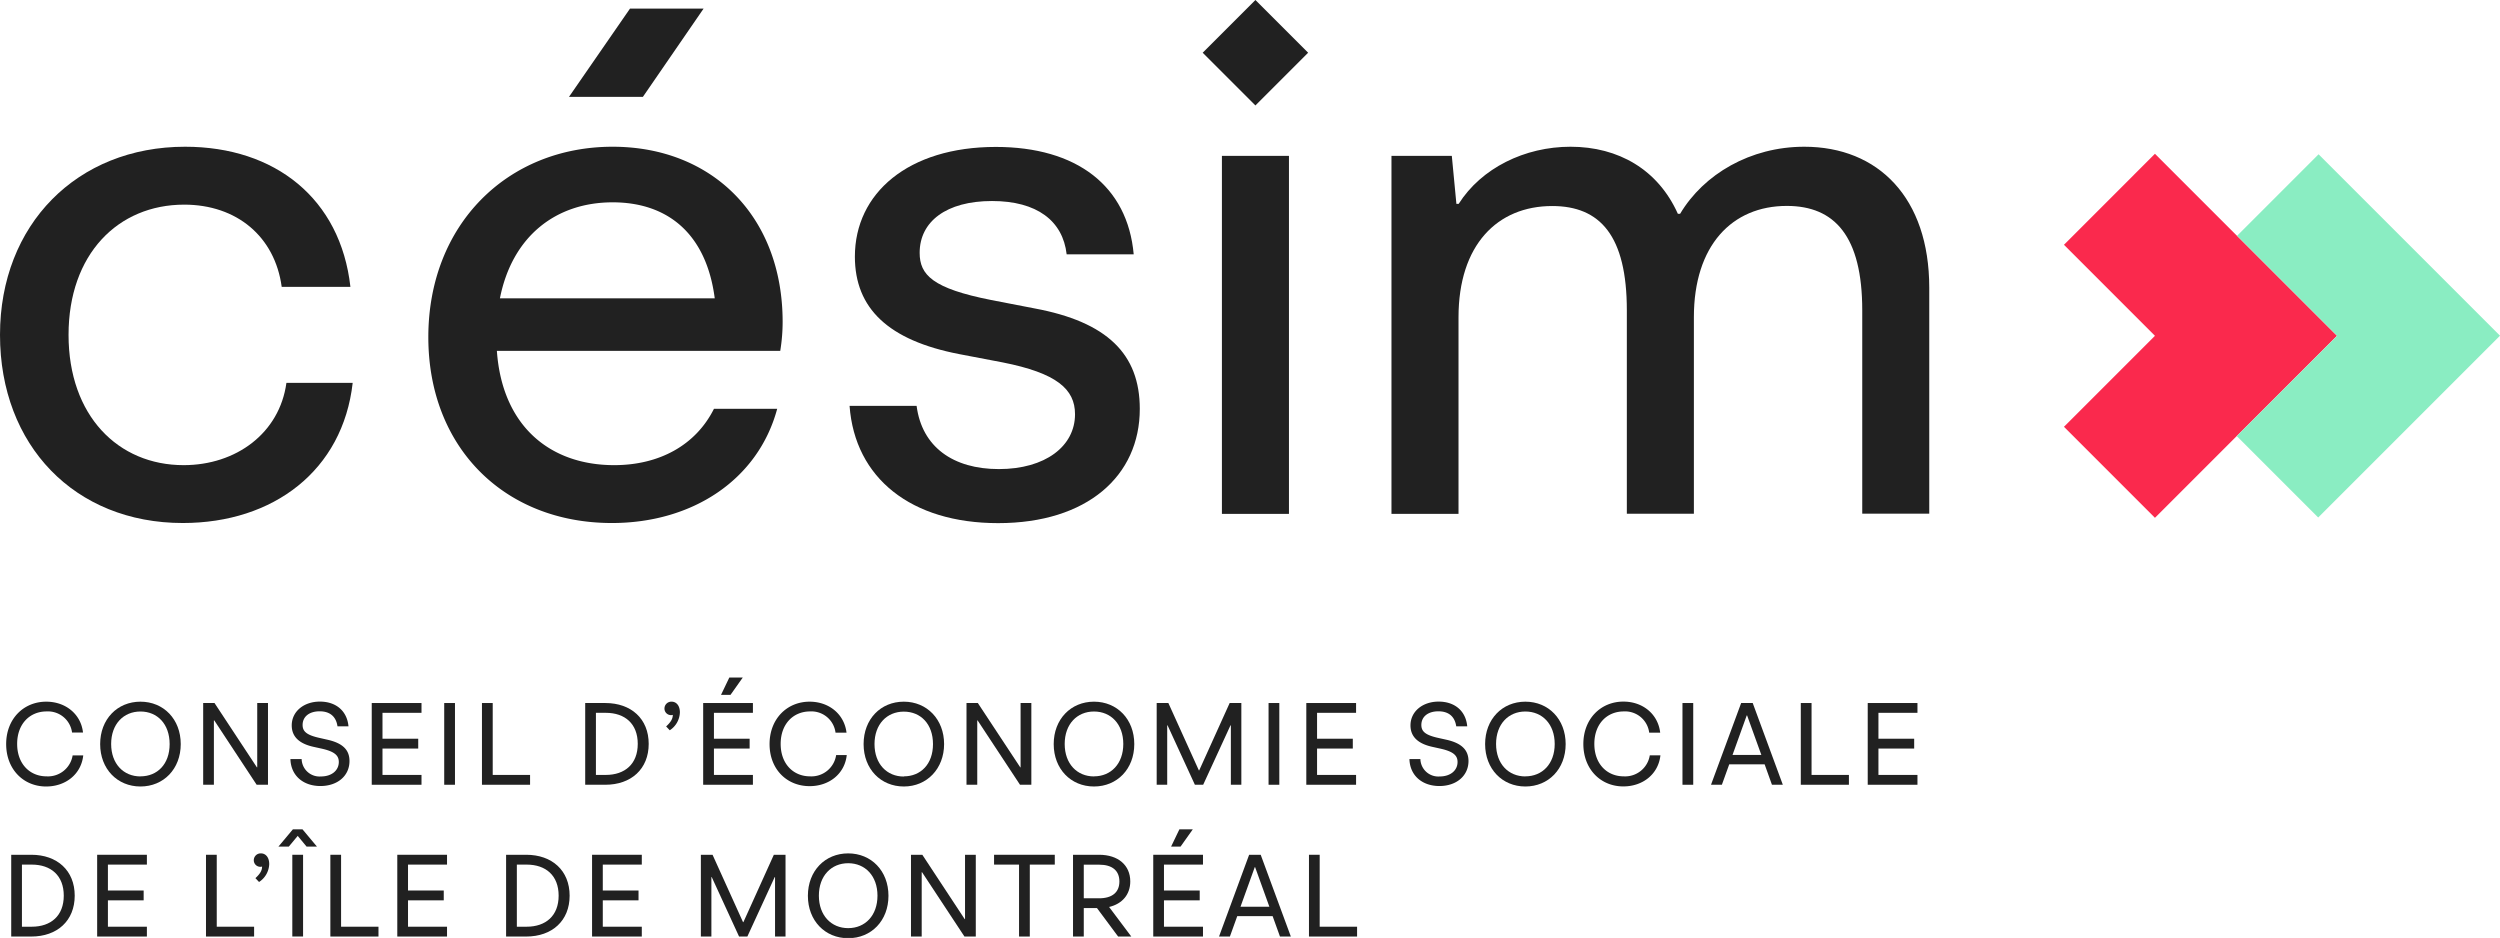 <svg viewBox="0 0 648.45 243.28" xmlns="http://www.w3.org/2000/svg"><defs><style>.cls-1{fill:#212121;}.cls-2{fill:#fa294d;}.cls-3{fill:#8aedc2;}</style></defs><g data-name="Calque 2" id="Calque_2"><g data-name="Calque 1" id="Calque_1-2"><path d="M47.62,120.65c-17,0-29.84-12.84-29.84-33.79s12.84-33.78,30-33.78c13.64,0,23.52,8.29,25.29,21.33H90.89C88.32,51.5,71.33,38.06,48,38.06c-28,0-48,20.15-48,48.8s19.36,48.8,47.42,48.8c23.51,0,41.49-13.63,44.06-36.35H74.29C72.51,112.35,61.25,120.65,47.62,120.65Z" class="cls-1"></path><path d="M158.91,38.06c-27.27,0-47.81,20.15-47.81,49.39,0,28.65,19.75,48.21,47.61,48.21,20.95,0,37.94-11.26,42.88-29.63h-16.4c-4.74,9.48-14.23,14.62-25.88,14.62-16.6,0-29.05-10.08-30.43-29.64h73.5A46.83,46.83,0,0,0,203,83.5C203,56,184.6,38.06,158.91,38.06ZM129.67,77.38c3.16-16,14.42-24.9,29.24-24.9,14.23,0,24.3,8.1,26.48,24.9Z" class="cls-1"></path><path d="M268.37,80l-11.26-2.18c-15.22-3-18.57-6.52-18.57-12.25,0-8.1,6.91-13.43,18.77-13.43,11.65,0,18.37,5.13,19.36,13.83h17.39c-1.59-17.78-14.82-27.86-35.77-27.86-22.72,0-36.55,12-36.55,28.45,0,13.44,8.7,21.73,27.07,25.29L260.07,94c14,2.77,18.77,6.92,18.77,13.44,0,8.3-7.7,14.23-19.76,14.23-11.85,0-19.95-5.73-21.33-16.4H220.36c1.38,18.77,16,30.42,38.53,30.42,23.11,0,36.75-12.25,36.75-29.63C295.64,91.8,287.14,83.5,268.37,80Z" class="cls-1"></path><path d="M468,38.06c-14,0-26.08,7.11-32.21,17.39h-.59C430.07,44,419.8,38.06,407.35,38.06c-11.85,0-23.11,5.53-29,14.82h-.59l-1.19-12.45H360.92v92.86h17.39v-51c0-18.77,10.07-28.85,24.3-28.85,12.45,0,19.36,7.71,19.36,27.07v52.75h17.39v-51c0-18.58,9.88-28.85,24.11-28.85,12.44,0,19.56,7.9,19.56,27.07v52.75h17.38V74.61C500.41,51.3,487.17,38.06,468,38.06Z" class="cls-1"></path><polygon points="182.5 2.23 163.41 2.23 147.58 25.13 166.75 25.13 182.5 2.23" class="cls-1"></polygon><rect height="92.86" width="17.39" y="40.43" x="316.94" class="cls-1"></rect><rect transform="translate(85.7 234.26) rotate(-45)" height="19.34" width="19.34" y="4.01" x="315.96" class="cls-1"></rect><path d="M12.08,201.37c-4.33,0-7.63-3.21-7.63-8.42s3.3-8.42,7.63-8.42A6.31,6.31,0,0,1,18.69,190h2.84C21,185.22,17,182,12,182,6.12,182,1.6,186.46,1.6,193s4.49,11,10.36,11c5.12,0,9.12-3.24,9.63-8.06H18.84A6.48,6.48,0,0,1,12.08,201.37Z" class="cls-1"></path><path d="M36.43,182c-6,0-10.45,4.55-10.45,11s4.45,11,10.45,11,10.45-4.54,10.45-11S42.43,182,36.43,182Zm0,19.39c-4.39,0-7.6-3.27-7.6-8.42s3.21-8.42,7.6-8.42S44,187.8,44,193,40.82,201.37,36.43,201.37Z" class="cls-1"></path><polygon points="55.48 186.86 55.58 186.86 66.57 203.55 69.51 203.55 69.51 182.35 66.72 182.35 66.72 199.03 66.63 199.03 55.64 182.35 52.7 182.35 52.7 203.55 55.48 203.55 55.48 186.86" class="cls-1"></polygon><path d="M90.65,197.4c0-2.82-1.66-4.63-5.75-5.54L83,191.43c-3.45-.75-4.51-1.69-4.51-3.39,0-2.12,1.69-3.54,4.42-3.54,2.51,0,4.24,1.21,4.63,3.9h2.85c-.36-4-3.24-6.42-7.42-6.42s-7.3,2.58-7.3,6.18c0,2.82,1.82,4.73,5.72,5.57l1.94.43c3.49.76,4.55,1.82,4.55,3.48,0,2.18-1.82,3.76-4.64,3.76a4.65,4.65,0,0,1-5-4.52H75.33c.12,4.34,3.36,7,7.78,7S90.65,201.25,90.65,197.4Z" class="cls-1"></path><polygon points="109.33 201 99.21 201 99.21 194.16 108.48 194.16 108.48 191.61 99.21 191.61 99.21 184.89 109.33 184.89 109.33 182.35 96.42 182.35 96.42 203.55 109.33 203.55 109.33 201" class="cls-1"></polygon><rect height="21.2" width="2.79" y="182.35" x="115.22" class="cls-1"></rect><polygon points="137.49 201 127.8 201 127.8 182.35 125.01 182.35 125.01 203.55 137.49 203.55 137.49 201" class="cls-1"></polygon><path d="M157,182.35h-5.21v21.2H157c6.72,0,11.26-4.09,11.26-10.6S163.72,182.35,157,182.35Zm.12,18.65h-2.55V184.89h2.55c5,0,8.3,2.85,8.3,8.06S162.09,201,157.12,201Z" class="cls-1"></path><path d="M174.2,182a1.78,1.78,0,0,0-1.85,1.73,1.7,1.7,0,0,0,1.73,1.76,1.49,1.49,0,0,0,.43-.07c0,.94-.43,1.82-1.73,3l.94,1a5.75,5.75,0,0,0,2.63-4.63C176.35,183,175.41,182,174.2,182Z" class="cls-1"></path><polygon points="192.66 175.74 189.17 175.74 187.02 180.23 189.48 180.23 192.66 175.74" class="cls-1"></polygon><polygon points="195.29 201 185.18 201 185.18 194.16 194.44 194.16 194.44 191.61 185.18 191.61 185.18 184.89 195.29 184.89 195.29 182.35 182.39 182.35 182.39 203.55 195.29 203.55 195.29 201" class="cls-1"></polygon><path d="M210,203.91c5.12,0,9.12-3.24,9.63-8.06h-2.75a6.49,6.49,0,0,1-6.76,5.52c-4.33,0-7.63-3.21-7.63-8.42s3.3-8.42,7.63-8.42a6.3,6.3,0,0,1,6.6,5.51h2.85C219,185.22,215,182,210,182c-5.88,0-10.39,4.48-10.39,11S204.08,203.91,210,203.91Z" class="cls-1"></path><path d="M244.88,193c0-6.42-4.45-11-10.45-11S224,186.53,224,193s4.45,11,10.45,11S244.88,199.37,244.88,193Zm-10.45,8.42c-4.39,0-7.6-3.27-7.6-8.42s3.21-8.42,7.6-8.42S242,187.8,242,193,238.82,201.37,234.43,201.37Z" class="cls-1"></path><polygon points="267.51 203.55 267.51 182.35 264.72 182.35 264.72 199.03 264.63 199.03 253.63 182.35 250.69 182.35 250.69 203.55 253.48 203.55 253.48 186.86 253.57 186.86 264.57 203.55 267.51 203.55" class="cls-1"></polygon><path d="M283.76,182c-6,0-10.45,4.55-10.45,11s4.45,11,10.45,11,10.45-4.54,10.45-11S289.75,182,283.76,182Zm0,19.39c-4.39,0-7.6-3.27-7.6-8.42s3.21-8.42,7.6-8.42,7.6,3.27,7.6,8.42S288.15,201.37,283.76,201.37Z" class="cls-1"></path><polygon points="319.26 188.13 319.26 203.55 321.98 203.55 321.98 182.35 318.95 182.35 311.05 199.82 310.96 199.82 303.05 182.35 300.02 182.35 300.02 203.55 302.75 203.55 302.75 188.13 302.84 188.13 309.93 203.55 312.08 203.55 319.17 188.13 319.26 188.13" class="cls-1"></polygon><rect height="21.2" width="2.79" y="182.35" x="329.04" class="cls-1"></rect><polygon points="351.74 201 341.62 201 341.62 194.16 350.89 194.16 350.89 191.61 341.62 191.61 341.62 184.89 351.74 184.89 351.74 182.35 338.83 182.35 338.83 203.55 351.74 203.55 351.74 201" class="cls-1"></polygon><path d="M375.12,191.86l-1.94-.43c-3.45-.75-4.51-1.69-4.51-3.39,0-2.12,1.69-3.54,4.42-3.54,2.51,0,4.24,1.21,4.63,3.9h2.85c-.36-4-3.24-6.42-7.42-6.42s-7.3,2.58-7.3,6.18c0,2.82,1.82,4.73,5.73,5.57l1.93.43c3.49.76,4.55,1.82,4.55,3.48,0,2.18-1.82,3.76-4.64,3.76a4.65,4.65,0,0,1-5-4.52h-2.84c.12,4.34,3.36,7,7.78,7s7.54-2.66,7.54-6.51C380.87,194.58,379.21,192.77,375.12,191.86Z" class="cls-1"></path><path d="M395.65,182c-6,0-10.44,4.55-10.44,11s4.45,11,10.44,11,10.45-4.54,10.45-11S401.65,182,395.65,182Zm0,19.39c-4.39,0-7.6-3.27-7.6-8.42s3.21-8.42,7.6-8.42,7.61,3.27,7.61,8.42S400.05,201.37,395.65,201.37Z" class="cls-1"></path><path d="M421.17,201.37c-4.33,0-7.63-3.21-7.63-8.42s3.3-8.42,7.63-8.42a6.3,6.3,0,0,1,6.6,5.51h2.85c-.55-4.82-4.51-8.06-9.54-8.06-5.88,0-10.39,4.48-10.39,11s4.48,11,10.36,11c5.12,0,9.11-3.24,9.63-8.06h-2.76A6.47,6.47,0,0,1,421.17,201.37Z" class="cls-1"></path><rect height="21.2" width="2.79" y="182.35" x="436.4" class="cls-1"></rect><path d="M451.62,182.35l-7.82,21.2h2.82l1.91-5.3h9.18l1.9,5.3h2.82l-7.81-21.2Zm-2.24,13.47,3.69-10.26h.09l3.7,10.26Z" class="cls-1"></path><polygon points="469.88 182.35 467.09 182.35 467.09 203.55 479.57 203.55 479.57 201 469.88 201 469.88 182.35" class="cls-1"></polygon><polygon points="497.35 184.89 497.35 182.35 484.45 182.35 484.45 203.55 497.35 203.55 497.35 201 487.23 201 487.23 194.16 496.5 194.16 496.5 191.61 487.23 191.61 487.23 184.89 497.35 184.89" class="cls-1"></polygon><path d="M8.12,221.71H2.91v21.21H8.12c6.72,0,11.26-4.09,11.26-10.6S14.84,221.71,8.12,221.71Zm.12,18.66H5.69V224.26H8.24c5,0,8.3,2.85,8.3,8.06S13.21,240.37,8.24,240.37Z" class="cls-1"></path><polygon points="25.2 242.92 38.1 242.92 38.1 240.37 27.99 240.37 27.99 233.53 37.26 233.53 37.26 230.98 27.99 230.98 27.99 224.26 38.1 224.26 38.1 221.71 25.2 221.71 25.2 242.92" class="cls-1"></polygon><polygon points="56.22 221.71 53.43 221.71 53.43 242.92 65.91 242.92 65.91 240.37 56.22 240.37 56.22 221.71" class="cls-1"></polygon><path d="M67.68,221.35a1.78,1.78,0,0,0-1.85,1.73,1.69,1.69,0,0,0,1.72,1.75,1.78,1.78,0,0,0,.43-.06c0,.94-.43,1.82-1.73,3l.94,1a5.76,5.76,0,0,0,2.64-4.63C69.83,222.35,68.89,221.35,67.68,221.35Z" class="cls-1"></path><rect height="21.2" width="2.79" y="221.71" x="75.82" class="cls-1"></rect><polygon points="75.97 215.11 72.22 219.59 74.91 219.59 77.22 216.81 79.52 219.59 82.21 219.59 78.46 215.11 75.97 215.11" class="cls-1"></polygon><polygon points="88.47 221.71 85.69 221.71 85.69 242.92 98.17 242.92 98.17 240.37 88.47 240.37 88.47 221.71" class="cls-1"></polygon><polygon points="103.05 242.92 115.95 242.92 115.95 240.37 105.83 240.37 105.83 233.53 115.1 233.53 115.1 230.98 105.83 230.98 105.83 224.26 115.95 224.26 115.95 221.71 103.05 221.71 103.05 242.92" class="cls-1"></polygon><path d="M136.48,221.71h-5.21v21.21h5.21c6.73,0,11.27-4.09,11.27-10.6S143.21,221.71,136.48,221.71Zm.12,18.66h-2.54V224.26h2.54c5,0,8.3,2.85,8.3,8.06S141.57,240.37,136.6,240.37Z" class="cls-1"></path><polygon points="153.57 242.92 166.47 242.92 166.47 240.37 156.35 240.37 156.35 233.53 165.62 233.53 165.62 230.98 156.35 230.98 156.35 224.26 166.47 224.26 166.47 221.71 153.57 221.71 153.57 242.92" class="cls-1"></polygon><polygon points="192.82 239.19 192.73 239.19 184.82 221.71 181.79 221.71 181.79 242.92 184.52 242.92 184.52 227.5 184.61 227.5 191.7 242.92 193.85 242.92 200.94 227.5 201.03 227.5 201.03 242.92 203.75 242.92 203.75 221.71 200.72 221.71 192.82 239.19" class="cls-1"></polygon><path d="M220,221.35c-6,0-10.45,4.54-10.45,11s4.45,11,10.45,11,10.45-4.54,10.45-11S226,221.35,220,221.35Zm0,19.39c-4.39,0-7.6-3.28-7.6-8.42s3.21-8.42,7.6-8.42,7.6,3.27,7.6,8.42S224.41,240.74,220,240.74Z" class="cls-1"></path><polygon points="250.31 238.4 250.22 238.4 239.23 221.71 236.29 221.71 236.29 242.92 239.07 242.92 239.07 226.23 239.16 226.23 250.16 242.92 253.1 242.92 253.1 221.71 250.31 221.71 250.31 238.4" class="cls-1"></polygon><polygon points="257.84 224.26 264.32 224.26 264.32 242.92 267.11 242.92 267.11 224.26 273.59 224.26 273.59 221.71 257.84 221.71 257.84 224.26" class="cls-1"></polygon><path d="M293.17,228.62c0-4.18-3.12-6.91-8.09-6.91h-6.76v21.21h2.79v-7.39h3.42l5.49,7.39h3.42l-5.76-7.67C291.11,234.44,293.17,232,293.17,228.62ZM281.11,233v-8.72h4c3.42,0,5.24,1.57,5.24,4.36S288.5,233,285.08,233Z" class="cls-1"></path><polygon points="305.91 215.11 303.76 219.59 306.21 219.59 309.39 215.11 305.91 215.11" class="cls-1"></polygon><polygon points="299.13 242.92 312.03 242.92 312.03 240.37 301.91 240.37 301.91 233.53 311.18 233.53 311.18 230.98 301.91 230.98 301.91 224.26 312.03 224.26 312.03 221.71 299.13 221.71 299.13 242.92" class="cls-1"></polygon><path d="M324,221.71l-7.81,21.21h2.82l1.91-5.3h9.17l1.91,5.3h2.82L327,221.71Zm-2.24,13.48,3.7-10.27h.09l3.7,10.27Z" class="cls-1"></path><polygon points="342.3 221.71 339.52 221.71 339.52 242.92 352 242.92 352 240.37 342.3 240.37 342.3 221.71" class="cls-1"></polygon><polygon points="558.95 39.89 535.35 63.49 558.95 87.1 535.35 110.7 558.95 134.31 606.16 87.1 558.95 39.89" class="cls-2"></polygon><polygon points="601.39 40.02 580.26 61.15 606.21 87.1 580.18 113.12 601.29 134.23 648.45 87.07 601.39 40.02" class="cls-3"></polygon></g></g></svg>